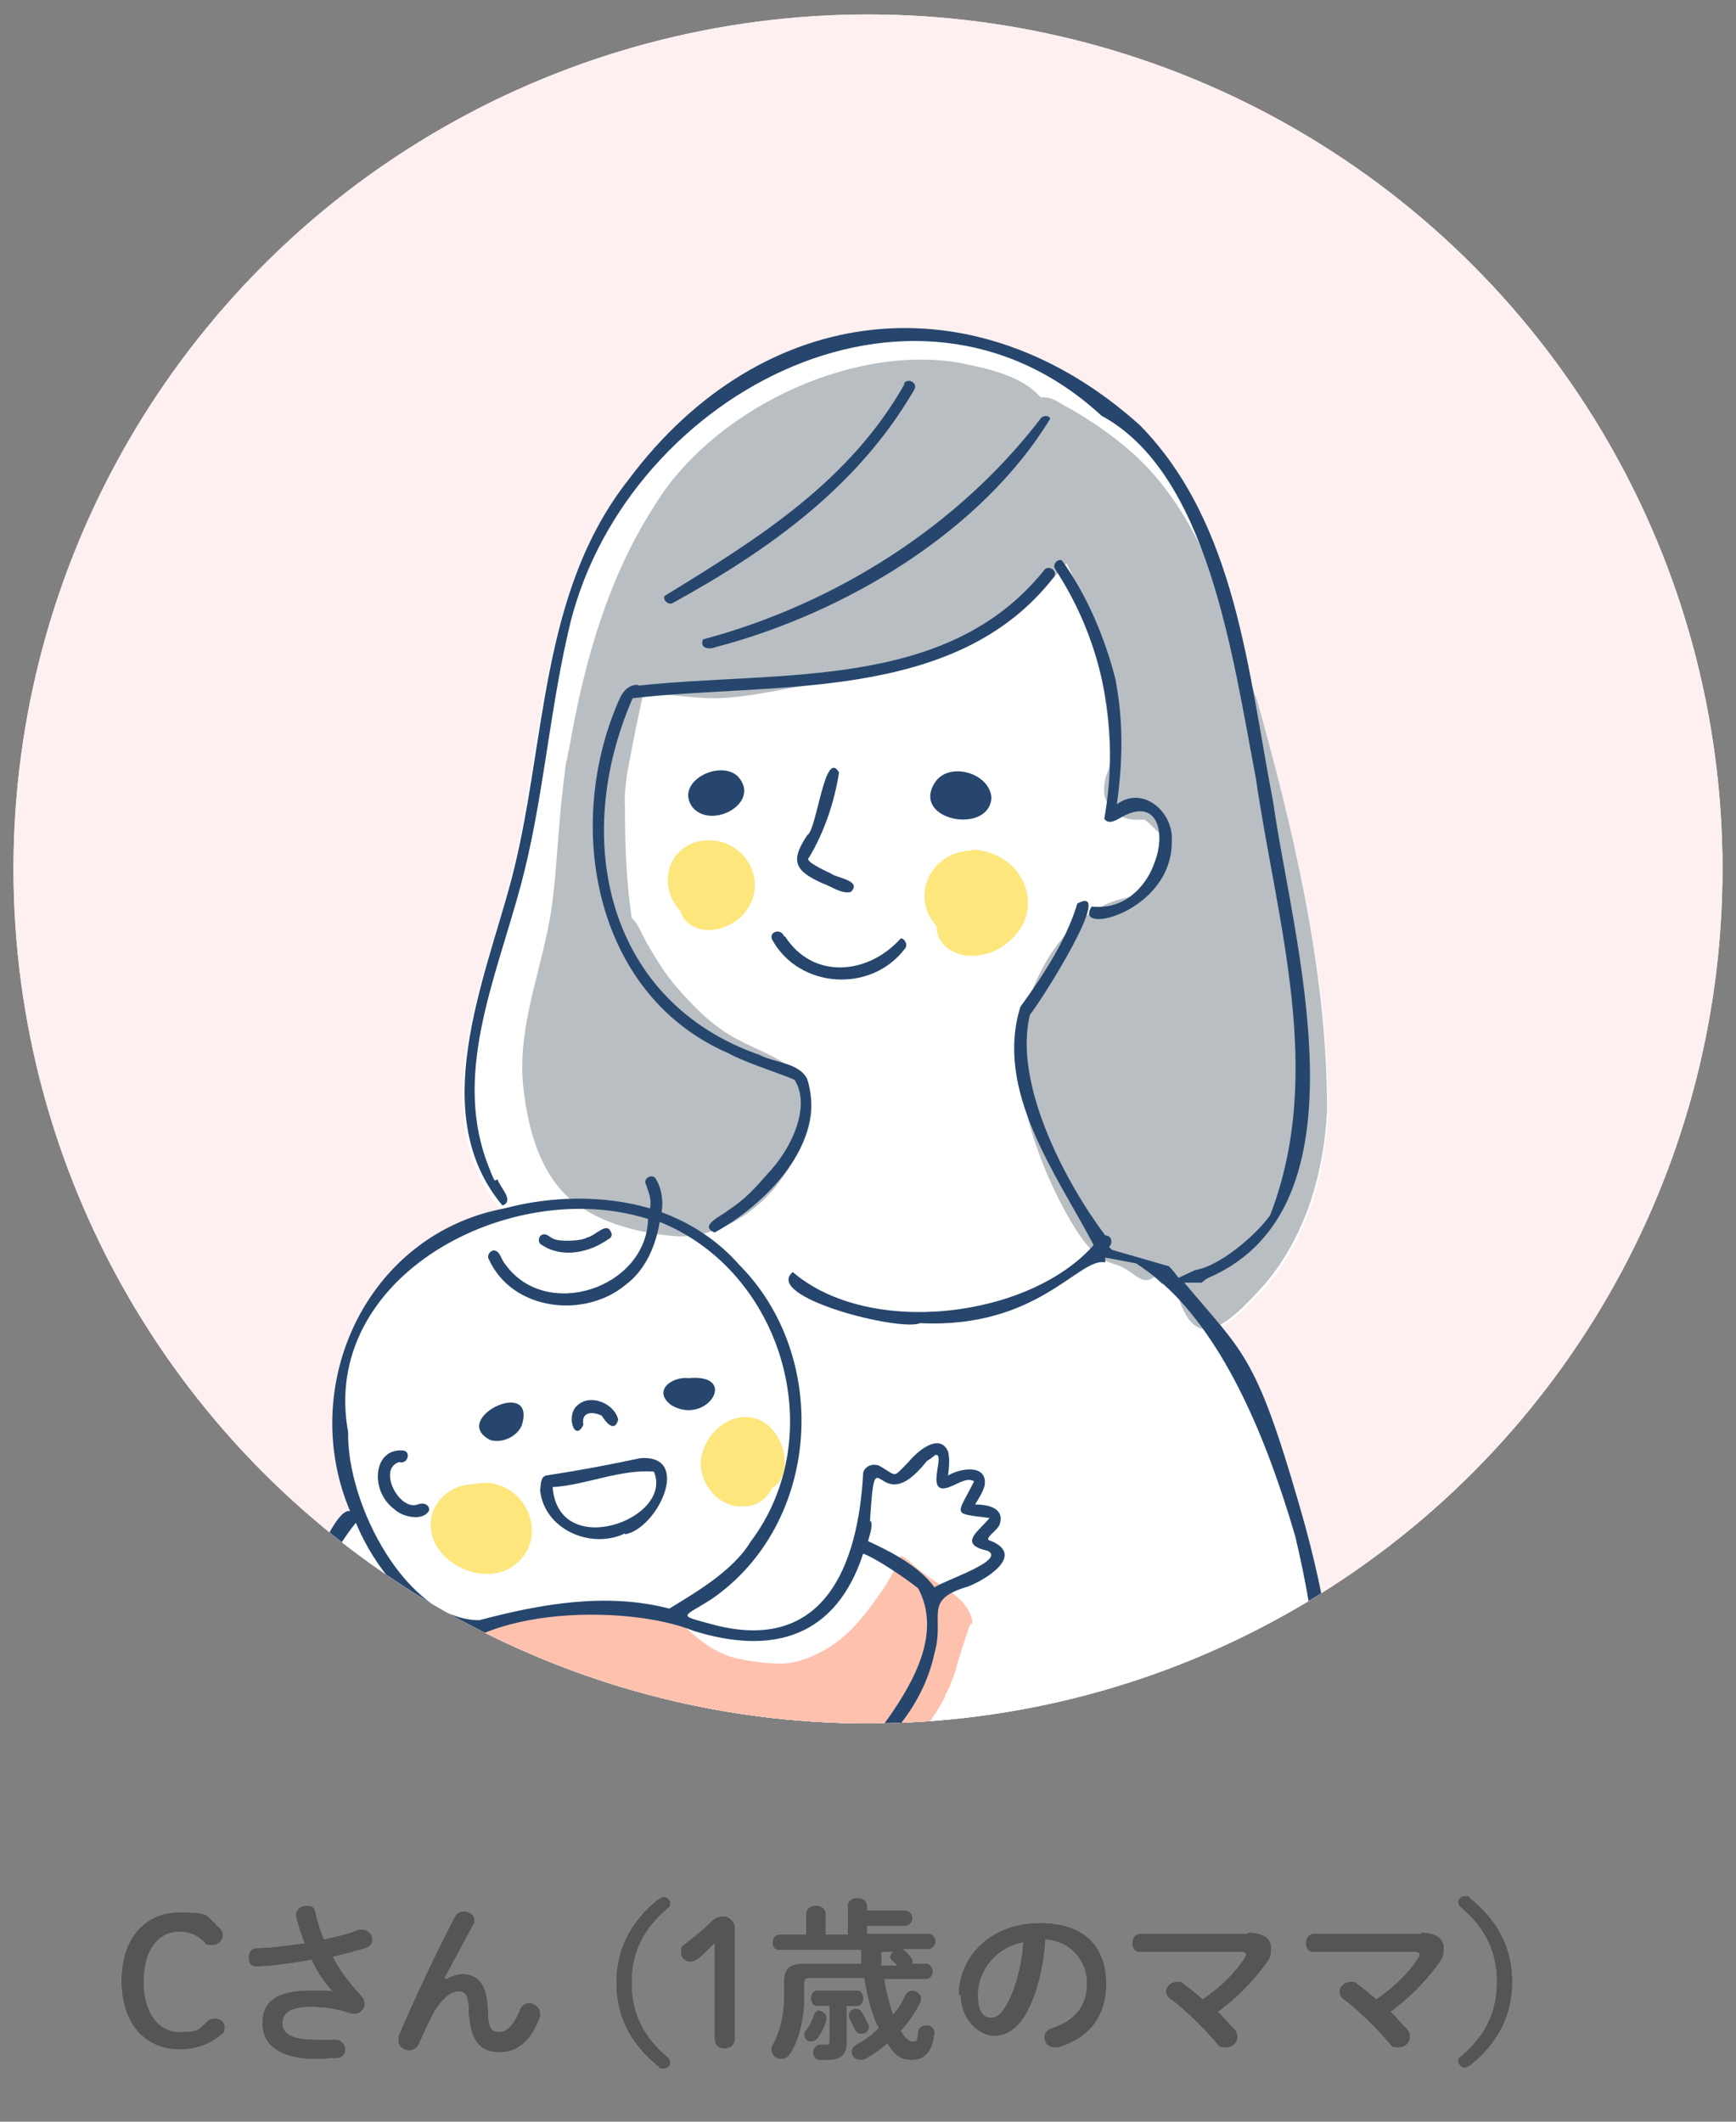 <?xml version="1.0" encoding="UTF-8"?>
<svg id="_レイヤー_1" data-name="レイヤー_1" xmlns="http://www.w3.org/2000/svg" version="1.1" xmlns:xlink="http://www.w3.org/1999/xlink" viewBox="0 0 180 220">
  <rect x="0" y="0" width="180" height="220" fill="#808080" stroke="none"/>
  <!-- Generator: Adobe Illustrator 29.1.0, SVG Export Plug-In . SVG Version: 2.1.0 Build 142)  -->
  <defs>
    <style>
      .st0 {
        fill: #fff;
      }

      .st1 {
        fill: none;
      }

      .st2 {
        fill: #fef0f0;
      }

      .st3 {
        fill: #555;
      }

      .st4 {
        fill: #26466d;
      }

      .st5 {
        fill: #fde67c;
      }

      .st6 {
        fill: #fec1ae;
      }

      .st7 {
        fill: #b9bec2;
      }

      .st8 {
        clip-path: url(#clippath);
      }
    </style>
    <clipPath id="clippath">
      <circle class="st1" cx="90" cy="90.1" r="88.6"/>
    </clipPath>
  </defs>
  <g>
    <g>
      <path class="st0" d="M22.4,199.6c.5.4.7.6.7,1.1s-.5,1-1.1,1-.6,0-.8-.3c-.8-.8-1.6-1.1-2.6-1.1-2.2,0-3.7,1.9-3.7,5.2s1.6,5.2,3.7,5.2,2-.3,2.9-1.1c.2-.2.5-.3.8-.3.6,0,1,.4,1,.9s-.1.6-.4.8c-1.2,1-2.6,1.5-4.3,1.5-3.4,0-6-2.5-6-7.1s2.6-7.1,6-7.1,2.7.4,3.8,1.2Z"/>
      <path class="st0" d="M34.4,206.4c-.8-.9-1.5-1.9-2.1-3.2-2,.4-4.7.7-5.6.7s-.9-.5-.9-1,.3-.9.9-.9c1.5,0,3.2-.3,4.9-.5-.4-.9-.7-1.9-.9-2.8,0,0,0-.1,0-.2,0-.5.5-.9,1.1-.9s.8.2.9.7c.2.9.5,1.9.9,2.8,1.4-.3,2.6-.6,3.6-1,.1,0,.3,0,.4,0,.6,0,1,.5,1,1s-.2.7-.7.9c-1,.3-2.1.6-3.4.9.7,1.3,1.6,2.6,3,4.1.2.2.3.5.3.8,0,.5-.4,1-1,1s-.2,0-.4,0c-1.4-.5-2.7-.7-4.2-.7-2.2,0-2.9.7-2.9,1.7s.8,1.7,3.5,1.7,1.3,0,1.9,0h.1c.6,0,1,.5,1,1s-.3.9-.9.9c-.6,0-1.3.1-2.1.1-3.7,0-5.6-1.4-5.6-3.7s1.5-3.4,5-3.4,1.7,0,2.4.2h0Z"/>
      <path class="st0" d="M46.3,205.2c.5-.3,1.1-.5,1.6-.5,1.7,0,2.6,1,2.7,3.8,0,2,.5,2.2,1.2,2.2s1.5-.7,2.1-2.3c.2-.5.6-.7,1-.7s1.1.4,1.1,1,0,.3,0,.4c-.9,2.5-2.3,3.7-4.2,3.7s-3-1-3.2-4.1c0-1.8-.3-2.2-1.1-2.2s-1.9.9-2.8,2.7c-.4.8-.9,1.9-1.3,2.8-.2.4-.6.6-1,.6-.5,0-1.1-.4-1.1-1s0-.3,0-.4c1.6-3.8,3.9-8.7,5.9-12.5.2-.4.6-.5.9-.5.6,0,1.1.4,1.1.9s0,.3-.1.4l-3,5.6h0Z"/>
      <path class="st0" d="M68.3,196.9c.2-.1.4-.2.5-.2.3,0,.7.3.7.6s0,.4-.3.6c-2.6,2.2-3.7,4.7-3.7,7.7s1.1,5.5,3.7,7.7c.2.2.3.3.3.6,0,.3-.3.6-.7.6s-.4,0-.5-.2c-3-2.4-4.4-5.3-4.4-8.7s1.4-6.3,4.4-8.7Z"/>
      <path class="st0" d="M74.1,201.5c-.6.6-1.1,1.1-1.7,1.6-.3.2-.5.3-.8.3-.6,0-1-.4-1-1s.1-.6.4-.8c1-.8,1.8-1.4,2.7-2.3.4-.4.8-.6,1.3-.6s1.2.5,1.2,1.2v11.4c0,.7-.4,1.1-1.1,1.1s-1-.4-1-1.1v-9.8Z"/>
      <path class="st0" d="M91.7,205.3c.2,1.2.5,2.4.9,3.6.5-.6.9-1.2,1.2-1.9.2-.4.5-.6.8-.6s.9.3.9.8,0,.3-.1.5c-.5,1-1.2,2-2,2.9.5.8.9,1.1,1.3,1.1s.4-.2.5-1c0-.5.5-.7.9-.7s.8.3.8.8h0c-.2,1.9-1,2.8-2.3,2.8s-1.8-.5-2.6-1.7c-.7.6-1.5,1.2-2.3,1.6-.2.1-.4.1-.5.1-.5,0-.9-.4-.9-.8s.2-.6.5-.8c.8-.4,1.6-1,2.3-1.7,0-.1-.1-.2-.2-.4-.6-1.4-1-3-1.3-4.8h-5.6c-.5,0-.6.1-.6.6v1.3c0,2.2-.5,4.5-1.5,6-.2.3-.5.5-.9.5-.5,0-1-.4-1-.9s0-.3.1-.5c.8-1.5,1.2-3.2,1.2-5.3v-1.4c0-1.3.6-1.8,2.2-1.8h5.8c0-.5,0-1,0-1.4h-8.5c-.5,0-.7-.4-.7-.8s.3-.8.7-.8h2.8v-2.2c0-.5.5-.8,1-.8s1,.3,1,.8v2.2h2.3v-3c0-.5.5-.8,1-.8s1,.3,1,.8v.5h3.9c.5,0,.8.4.8.8s-.3.8-.8.8h-3.9v.8h6.3c.5,0,.8.4.8.8s-.3.8-.8.8h-2.6c.3.2.6.5.8.8.1.1.2.3.2.4s0,.2,0,.3h1.4c.4,0,.7.4.7.8s-.2.8-.7.8h-4.3ZM84.9,208.5c.4,0,.8.3.8.7s0,.2,0,.3c-.2.6-.5,1.3-.9,1.8-.2.3-.5.4-.7.4-.4,0-.7-.3-.7-.7s0-.3.2-.5c.3-.4.6-1,.8-1.6.1-.3.4-.5.7-.5ZM87.8,211.8c0,1.2-.6,1.8-1.9,1.8s-.5,0-.9,0c-.5,0-.7-.5-.7-.8s.3-.8.7-.8.1,0,.2,0c.2,0,.3,0,.5,0,.2,0,.3,0,.3-.3v-3.7h-1.3c-.4,0-.6-.4-.6-.8s.2-.8.6-.8h4.2c.4,0,.6.4.6.8s-.2.8-.6.8h-1.1v4ZM90.1,209.9c0,.1,0,.2,0,.3,0,.4-.4.7-.8.7s-.5-.2-.7-.5c-.1-.3-.3-.7-.5-1,0-.1-.1-.3-.1-.4,0-.4.3-.7.7-.7s.5.1.7.4c.2.3.4.7.6,1.2ZM93,203.8c-.1-.2-.3-.3-.5-.5s-.2-.3-.2-.4.1-.4.3-.5h-1.2c0,.5,0,1,0,1.4h1.5Z"/>
      <path class="st0" d="M99.4,206.9c0-4.1,3.4-7.5,8.4-7.5s6.9,2.8,6.9,6.3-1.9,5.7-5,6.6c-.1,0-.3,0-.4,0-.6,0-1-.5-1-1s.2-.8.8-1c2.6-.9,3.6-2.5,3.6-4.7s-1.6-4.3-4.3-4.5c-.2,3-.9,5.7-2,7.7-1,1.7-2.1,2.3-3.4,2.3s-3.4-1.5-3.4-4.3ZM101.4,206.9c0,1.7.6,2.3,1.3,2.3s1-.3,1.6-1.2c.9-1.6,1.6-3.9,1.8-6.6-2.7.5-4.7,2.8-4.7,5.5Z"/>
      <path class="st0" d="M129.4,200.4c1.6,0,2.4.6,2.4,1.6s-.2,1.1-.6,1.7c-1.3,1.8-3,3.5-4.9,4.9.6.6,1.1,1.2,1.6,1.7.3.3.4.6.4.9,0,.6-.5,1.1-1.2,1.1s-.7-.1-1-.5c-1.3-1.5-3.3-3.5-4.7-4.5-.3-.2-.5-.5-.5-.8,0-.5.5-1,1.1-1s.5,0,.7.2c.6.4,1.3,1,2,1.6,1.8-1.2,3.3-2.7,4.3-4.2.1-.2.2-.3.2-.4,0-.2-.2-.3-.5-.3h-10.4c-.6.1-.9-.4-.9-.9s.3-1,.9-1h11.1Z"/>
      <path class="st0" d="M147.3,200.4c1.6,0,2.4.6,2.4,1.6s-.2,1.1-.6,1.7c-1.3,1.8-3,3.5-4.9,4.9.6.6,1.1,1.2,1.6,1.7.3.3.4.6.4.9,0,.6-.5,1.1-1.2,1.1s-.7-.1-1-.5c-1.3-1.5-3.3-3.5-4.7-4.5-.3-.2-.4-.5-.4-.8,0-.5.5-1,1.1-1s.5,0,.7.2c.6.4,1.3,1,2,1.6,1.8-1.2,3.3-2.7,4.3-4.2.1-.2.2-.3.2-.4,0-.2-.2-.3-.5-.3h-10.4c-.6.1-.9-.4-.9-.9s.3-1,.9-1h11.1Z"/>
      <path class="st0" d="M152.4,214.2c-.2.1-.4.2-.5.2-.3,0-.7-.3-.7-.6s0-.4.3-.6c2.6-2.2,3.7-4.7,3.7-7.7s-1.1-5.5-3.7-7.7c-.2-.2-.3-.3-.3-.6,0-.3.3-.6.7-.6s.4,0,.5.2c3,2.4,4.4,5.3,4.4,8.7s-1.4,6.3-4.4,8.7Z"/>
    </g>
    <g>
      <g>
        <path class="st3" d="M22.4,199.6c.5.4.7.6.7,1.1s-.5,1-1.1,1-.6,0-.8-.3c-.8-.8-1.6-1.1-2.6-1.1-2.2,0-3.7,1.9-3.7,5.2s1.6,5.2,3.7,5.2,2-.3,2.9-1.1c.2-.2.5-.3.8-.3.6,0,1,.4,1,.9s-.1.6-.4.8c-1.2,1-2.6,1.5-4.3,1.5-3.4,0-6-2.5-6-7.1s2.6-7.1,6-7.1,2.7.4,3.8,1.2Z"/>
        <path class="st3" d="M22.4,199.6c.5.4.7.6.7,1.1s-.5,1-1.1,1-.6,0-.8-.3c-.8-.8-1.6-1.1-2.6-1.1-2.2,0-3.7,1.9-3.7,5.2s1.6,5.2,3.7,5.2,2-.3,2.9-1.1c.2-.2.5-.3.8-.3.6,0,1,.4,1,.9s-.1.6-.4.8c-1.2,1-2.6,1.5-4.3,1.5-3.4,0-6-2.5-6-7.1s2.6-7.1,6-7.1,2.7.4,3.8,1.2Z"/>
      </g>
      <g>
        <path class="st3" d="M34.4,206.4c-.8-.9-1.5-1.9-2.1-3.2-2,.4-4.7.7-5.6.7s-.9-.5-.9-1,.3-.9.9-.9c1.5,0,3.2-.3,4.9-.5-.4-.9-.7-1.9-.9-2.8,0,0,0-.1,0-.2,0-.5.5-.9,1.1-.9s.8.2.9.7c.2.9.5,1.9.9,2.8,1.4-.3,2.6-.6,3.6-1,.1,0,.3,0,.4,0,.6,0,1,.5,1,1s-.2.7-.7.9c-1,.3-2.1.6-3.4.9.7,1.3,1.6,2.6,3,4.1.2.2.3.5.3.8,0,.5-.4,1-1,1s-.2,0-.4,0c-1.4-.5-2.7-.7-4.2-.7-2.2,0-2.9.7-2.9,1.7s.8,1.7,3.5,1.7,1.3,0,1.9,0h.1c.6,0,1,.5,1,1s-.3.9-.9.9c-.6,0-1.3.1-2.1.1-3.7,0-5.6-1.4-5.6-3.7s1.5-3.4,5-3.4,1.7,0,2.4.2h0Z"/>
        <path class="st3" d="M34.4,206.4c-.8-.9-1.5-1.9-2.1-3.2-2,.4-4.7.7-5.6.7s-.9-.5-.9-1,.3-.9.9-.9c1.5,0,3.2-.3,4.9-.5-.4-.9-.7-1.9-.9-2.8,0,0,0-.1,0-.2,0-.5.5-.9,1.1-.9s.8.2.9.7c.2.9.5,1.9.9,2.8,1.4-.3,2.6-.6,3.6-1,.1,0,.3,0,.4,0,.6,0,1,.5,1,1s-.2.7-.7.9c-1,.3-2.1.6-3.4.9.7,1.3,1.6,2.6,3,4.1.2.2.3.5.3.8,0,.5-.4,1-1,1s-.2,0-.4,0c-1.4-.5-2.7-.7-4.2-.7-2.2,0-2.9.7-2.9,1.7s.8,1.7,3.5,1.7,1.3,0,1.9,0h.1c.6,0,1,.5,1,1s-.3.9-.9.9c-.6,0-1.3.1-2.1.1-3.7,0-5.6-1.4-5.6-3.7s1.5-3.4,5-3.4,1.7,0,2.4.2h0Z"/>
      </g>
      <g>
        <path class="st3" d="M46.3,205.2c.5-.3,1.1-.5,1.6-.5,1.7,0,2.6,1,2.7,3.8,0,2,.5,2.2,1.2,2.2s1.5-.7,2.1-2.3c.2-.5.6-.7,1-.7s1.1.4,1.1,1,0,.3,0,.4c-.9,2.5-2.3,3.7-4.2,3.7s-3-1-3.2-4.1c0-1.8-.3-2.2-1.1-2.2s-1.9.9-2.8,2.7c-.4.8-.9,1.9-1.3,2.8-.2.4-.6.6-1,.6-.5,0-1.1-.4-1.1-1s0-.3,0-.4c1.6-3.8,3.9-8.7,5.9-12.5.2-.4.6-.5.9-.5.6,0,1.1.4,1.1.9s0,.3-.1.4l-3,5.6h0Z"/>
        <path class="st3" d="M46.3,205.2c.5-.3,1.1-.5,1.6-.5,1.7,0,2.6,1,2.7,3.8,0,2,.5,2.2,1.2,2.2s1.5-.7,2.1-2.3c.2-.5.6-.7,1-.7s1.1.4,1.1,1,0,.3,0,.4c-.9,2.5-2.3,3.7-4.2,3.7s-3-1-3.2-4.1c0-1.8-.3-2.2-1.1-2.2s-1.9.9-2.8,2.7c-.4.8-.9,1.9-1.3,2.8-.2.4-.6.6-1,.6-.5,0-1.1-.4-1.1-1s0-.3,0-.4c1.6-3.8,3.9-8.7,5.9-12.5.2-.4.6-.5.9-.5.6,0,1.1.4,1.1.9s0,.3-.1.4l-3,5.6h0Z"/>
      </g>
      <g>
        <path class="st3" d="M68.3,196.9c.2-.1.4-.2.5-.2.3,0,.7.3.7.6s0,.4-.3.6c-2.6,2.2-3.7,4.7-3.7,7.7s1.1,5.5,3.7,7.7c.2.2.3.3.3.6,0,.3-.3.6-.7.6s-.4,0-.5-.2c-3-2.4-4.4-5.3-4.4-8.7s1.4-6.3,4.4-8.7Z"/>
        <path class="st3" d="M68.3,196.9c.2-.1.4-.2.5-.2.3,0,.7.3.7.6s0,.4-.3.6c-2.6,2.2-3.7,4.7-3.7,7.7s1.1,5.5,3.7,7.7c.2.2.3.3.3.6,0,.3-.3.6-.7.6s-.4,0-.5-.2c-3-2.4-4.4-5.3-4.4-8.7s1.4-6.3,4.4-8.7Z"/>
      </g>
      <g>
        <path class="st3" d="M74.1,201.5c-.6.6-1.1,1.1-1.7,1.6-.3.2-.5.3-.8.3-.6,0-1-.4-1-1s.1-.6.4-.8c1-.8,1.8-1.4,2.7-2.3.4-.4.8-.6,1.3-.6s1.2.5,1.2,1.2v11.4c0,.7-.4,1.1-1.1,1.1s-1-.4-1-1.1v-9.8Z"/>
        <path class="st3" d="M74.1,201.5c-.6.6-1.1,1.1-1.7,1.6-.3.2-.5.3-.8.3-.6,0-1-.4-1-1s.1-.6.4-.8c1-.8,1.8-1.4,2.7-2.3.4-.4.8-.6,1.3-.6s1.2.5,1.2,1.2v11.4c0,.7-.4,1.1-1.1,1.1s-1-.4-1-1.1v-9.8Z"/>
      </g>
      <g>
        <path class="st3" d="M91.7,205.3c.2,1.2.5,2.4.9,3.6.5-.6.9-1.2,1.2-1.9.2-.4.5-.6.8-.6s.9.3.9.8,0,.3-.1.5c-.5,1-1.2,2-2,2.9.5.8.9,1.1,1.3,1.1s.4-.2.5-1c0-.5.5-.7.9-.7s.8.3.8.8h0c-.2,1.9-1,2.8-2.3,2.8s-1.8-.5-2.6-1.7c-.7.6-1.5,1.2-2.3,1.6-.2.1-.4.1-.5.1-.5,0-.9-.4-.9-.8s.2-.6.5-.8c.8-.4,1.6-1,2.3-1.7,0-.1-.1-.2-.2-.4-.6-1.4-1-3-1.3-4.8h-5.6c-.5,0-.6.1-.6.6v1.3c0,2.2-.5,4.5-1.5,6-.2.3-.5.5-.9.5-.5,0-1-.4-1-.9s0-.3.1-.5c.8-1.5,1.2-3.2,1.2-5.3v-1.4c0-1.3.6-1.8,2.2-1.8h5.8c0-.5,0-1,0-1.4h-8.5c-.5,0-.7-.4-.7-.8s.3-.8.7-.8h2.8v-2.2c0-.5.5-.8,1-.8s1,.3,1,.8v2.2h2.3v-3c0-.5.5-.8,1-.8s1,.3,1,.8v.5h3.9c.5,0,.8.4.8.8s-.3.8-.8.8h-3.9v.8h6.3c.5,0,.8.4.8.8s-.3.8-.8.8h-2.6c.3.2.6.5.8.8.1.1.2.3.2.4s0,.2,0,.3h1.4c.4,0,.7.4.7.8s-.2.8-.7.8h-4.3ZM84.9,208.5c.4,0,.8.3.8.7s0,.2,0,.3c-.2.6-.5,1.3-.9,1.8-.2.3-.5.4-.7.4-.4,0-.7-.3-.7-.7s0-.3.2-.5c.3-.4.6-1,.8-1.6.1-.3.4-.5.7-.5ZM87.8,211.8c0,1.2-.6,1.8-1.9,1.8s-.5,0-.9,0c-.5,0-.7-.5-.7-.8s.3-.8.7-.8.1,0,.2,0c.2,0,.3,0,.5,0,.2,0,.3,0,.3-.3v-3.7h-1.3c-.4,0-.6-.4-.6-.8s.2-.8.6-.8h4.2c.4,0,.6.4.6.8s-.2.8-.6.8h-1.1v4ZM90.1,209.9c0,.1,0,.2,0,.3,0,.4-.4.7-.8.7s-.5-.2-.7-.5c-.1-.3-.3-.7-.5-1,0-.1-.1-.3-.1-.4,0-.4.3-.7.7-.7s.5.1.7.4c.2.3.4.7.6,1.2ZM93,203.8c-.1-.2-.3-.3-.5-.5s-.2-.3-.2-.4.1-.4.3-.5h-1.2c0,.5,0,1,0,1.4h1.5Z"/>
        <path class="st3" d="M91.7,205.3c.2,1.2.5,2.4.9,3.6.5-.6.9-1.2,1.2-1.9.2-.4.5-.6.8-.6s.9.3.9.8,0,.3-.1.5c-.5,1-1.2,2-2,2.9.5.8.9,1.1,1.3,1.1s.4-.2.5-1c0-.5.5-.7.9-.7s.8.3.8.8h0c-.2,1.9-1,2.8-2.3,2.8s-1.8-.5-2.6-1.7c-.7.6-1.5,1.2-2.3,1.6-.2.1-.4.1-.5.1-.5,0-.9-.4-.9-.8s.2-.6.5-.8c.8-.4,1.6-1,2.3-1.7,0-.1-.1-.2-.2-.4-.6-1.4-1-3-1.3-4.8h-5.6c-.5,0-.6.1-.6.6v1.3c0,2.2-.5,4.5-1.5,6-.2.3-.5.5-.9.5-.5,0-1-.4-1-.9s0-.3.1-.5c.8-1.5,1.2-3.2,1.2-5.3v-1.4c0-1.3.6-1.8,2.2-1.8h5.8c0-.5,0-1,0-1.4h-8.5c-.5,0-.7-.4-.7-.8s.3-.8.7-.8h2.8v-2.2c0-.5.5-.8,1-.8s1,.3,1,.8v2.2h2.3v-3c0-.5.5-.8,1-.8s1,.3,1,.8v.5h3.9c.5,0,.8.4.8.8s-.3.8-.8.8h-3.9v.8h6.3c.5,0,.8.4.8.8s-.3.8-.8.8h-2.6c.3.2.6.5.8.8.1.1.2.3.2.4s0,.2,0,.3h1.4c.4,0,.7.4.7.8s-.2.8-.7.8h-4.3ZM84.9,208.5c.4,0,.8.3.8.7s0,.2,0,.3c-.2.6-.5,1.3-.9,1.8-.2.3-.5.4-.7.4-.4,0-.7-.3-.7-.7s0-.3.2-.5c.3-.4.6-1,.8-1.6.1-.3.4-.5.7-.5ZM87.8,211.8c0,1.2-.6,1.8-1.9,1.8s-.5,0-.9,0c-.5,0-.7-.5-.7-.8s.3-.8.7-.8.1,0,.2,0c.2,0,.3,0,.5,0,.2,0,.3,0,.3-.3v-3.7h-1.3c-.4,0-.6-.4-.6-.8s.2-.8.6-.8h4.2c.4,0,.6.4.6.8s-.2.8-.6.8h-1.1v4ZM90.1,209.9c0,.1,0,.2,0,.3,0,.4-.4.7-.8.7s-.5-.2-.7-.5c-.1-.3-.3-.7-.5-1,0-.1-.1-.3-.1-.4,0-.4.3-.7.7-.7s.5.1.7.4c.2.3.4.7.6,1.2ZM93,203.8c-.1-.2-.3-.3-.5-.5s-.2-.3-.2-.4.1-.4.3-.5h-1.2c0,.5,0,1,0,1.4h1.5Z"/>
      </g>
      <g>
        <path class="st3" d="M99.4,206.9c0-4.1,3.4-7.5,8.4-7.5s6.9,2.8,6.9,6.3-1.9,5.7-5,6.6c-.1,0-.3,0-.4,0-.6,0-1-.5-1-1s.2-.8.8-1c2.6-.9,3.6-2.5,3.6-4.7s-1.6-4.3-4.3-4.5c-.2,3-.9,5.7-2,7.7-1,1.7-2.1,2.3-3.4,2.3s-3.4-1.5-3.4-4.3ZM101.4,206.9c0,1.7.6,2.3,1.3,2.3s1-.3,1.6-1.2c.9-1.6,1.6-3.9,1.8-6.6-2.7.5-4.7,2.8-4.7,5.5Z"/>
        <path class="st3" d="M99.4,206.9c0-4.1,3.4-7.5,8.4-7.5s6.9,2.8,6.9,6.3-1.9,5.7-5,6.6c-.1,0-.3,0-.4,0-.6,0-1-.5-1-1s.2-.8.8-1c2.6-.9,3.6-2.5,3.6-4.7s-1.6-4.3-4.3-4.5c-.2,3-.9,5.7-2,7.7-1,1.7-2.1,2.3-3.4,2.3s-3.4-1.5-3.4-4.3ZM101.4,206.9c0,1.7.6,2.3,1.3,2.3s1-.3,1.6-1.2c.9-1.6,1.6-3.9,1.8-6.6-2.7.5-4.7,2.8-4.7,5.5Z"/>
      </g>
      <g>
        <path class="st3" d="M129.4,200.4c1.6,0,2.4.6,2.4,1.6s-.2,1.1-.6,1.7c-1.3,1.8-3,3.5-4.9,4.9.6.6,1.1,1.2,1.6,1.7.3.3.4.6.4.9,0,.6-.5,1.1-1.2,1.1s-.7-.1-1-.5c-1.3-1.5-3.3-3.5-4.7-4.5-.3-.2-.5-.5-.5-.8,0-.5.5-1,1.1-1s.5,0,.7.2c.6.4,1.3,1,2,1.6,1.8-1.2,3.3-2.7,4.3-4.2.1-.2.2-.3.2-.4,0-.2-.2-.3-.5-.3h-10.4c-.6.1-.9-.4-.9-.9s.3-1,.9-1h11.1Z"/>
        <path class="st3" d="M129.4,200.4c1.6,0,2.4.6,2.4,1.6s-.2,1.1-.6,1.7c-1.3,1.8-3,3.5-4.9,4.9.6.6,1.1,1.2,1.6,1.7.3.3.4.6.4.9,0,.6-.5,1.1-1.2,1.1s-.7-.1-1-.5c-1.3-1.5-3.3-3.5-4.7-4.5-.3-.2-.5-.5-.5-.8,0-.5.5-1,1.1-1s.5,0,.7.2c.6.4,1.3,1,2,1.6,1.8-1.2,3.3-2.7,4.3-4.2.1-.2.2-.3.2-.4,0-.2-.2-.3-.5-.3h-10.4c-.6.1-.9-.4-.9-.9s.3-1,.9-1h11.1Z"/>
      </g>
      <g>
        <path class="st3" d="M147.3,200.4c1.6,0,2.4.6,2.4,1.6s-.2,1.1-.6,1.7c-1.3,1.8-3,3.5-4.9,4.9.6.6,1.1,1.2,1.6,1.7.3.3.4.6.4.9,0,.6-.5,1.1-1.2,1.1s-.7-.1-1-.5c-1.3-1.5-3.3-3.5-4.7-4.5-.3-.2-.4-.5-.4-.8,0-.5.5-1,1.1-1s.5,0,.7.2c.6.4,1.3,1,2,1.6,1.8-1.2,3.3-2.7,4.3-4.2.1-.2.2-.3.2-.4,0-.2-.2-.3-.5-.3h-10.4c-.6.1-.9-.4-.9-.9s.3-1,.9-1h11.1Z"/>
        <path class="st3" d="M147.3,200.4c1.6,0,2.4.6,2.4,1.6s-.2,1.1-.6,1.7c-1.3,1.8-3,3.5-4.9,4.9.6.6,1.1,1.2,1.6,1.7.3.3.4.6.4.9,0,.6-.5,1.1-1.2,1.1s-.7-.1-1-.5c-1.3-1.5-3.3-3.5-4.7-4.5-.3-.2-.4-.5-.4-.8,0-.5.5-1,1.1-1s.5,0,.7.2c.6.4,1.3,1,2,1.6,1.8-1.2,3.3-2.7,4.3-4.2.1-.2.2-.3.2-.4,0-.2-.2-.3-.5-.3h-10.4c-.6.1-.9-.4-.9-.9s.3-1,.9-1h11.1Z"/>
      </g>
      <g>
        <path class="st3" d="M152.4,214.2c-.2.1-.4.2-.5.2-.3,0-.7-.3-.7-.6s0-.4.3-.6c2.6-2.2,3.7-4.7,3.7-7.7s-1.1-5.5-3.7-7.7c-.2-.2-.3-.3-.3-.6,0-.3.3-.6.7-.6s.4,0,.5.2c3,2.4,4.4,5.3,4.4,8.7s-1.4,6.3-4.4,8.7Z"/>
        <path class="st3" d="M152.4,214.2c-.2.1-.4.2-.5.2-.3,0-.7-.3-.7-.6s0-.4.3-.6c2.6-2.2,3.7-4.7,3.7-7.7s-1.1-5.5-3.7-7.7c-.2-.2-.3-.3-.3-.6,0-.3.3-.6.7-.6s.4,0,.5.2c3,2.4,4.4,5.3,4.4,8.7s-1.4,6.3-4.4,8.7Z"/>
      </g>
    </g>
  </g>
  <g class="st8">
    <circle class="st0" cx="90" cy="90.1" r="88.6"/>
    <circle class="st2" cx="90" cy="90.1" r="88.6"/>
    <g>
      <path class="st0" d="M25.8,184.5h112.4c.6-7.6-.3-16.7-3.7-28.3-3.4-11.7-5-14.7-8.1-18.5,1.3-.6,2.8-2.1,4.8-4.2,4.3-5,6.2-11.7,6.5-18.1,0-14.5-3.5-29.1-7.4-43-.4-1.2-.8-2.4-1.2-3.6-1.9-9-4.7-17.7-11.1-24.3-17-15.3-39.1-13-53,5.6-9.4,11.9-8.5,27.6-12.2,41.6-2.8,10.5-8.8,24.3-.9,33.7,0,0,.1,0,.2,0,0,0,0,.2.1.3-14.1,2.8-21.2,18.4-15.7,31.4-2-.6-6.8,12.2-10.6,27.8Z"/>
      <g>
        <path class="st5" d="M80.8,149.3c-2-3.9-6.6-2.6-7.9,1.1-1,2.7,1.3,6,4.2,5.8,1.5,0,2.5-.9,3-2,0,0,0,0,.1,0,1.5-1,1.4-3.4.6-4.9Z"/>
        <path class="st5" d="M51,153.8c-.7-.1-1.4,0-2,.1-1.8,0-3.7,1.3-4.2,3.1-1.1,4.2,4.3,7.5,7.9,5.7,4.1-2.2,2.7-8.1-1.7-8.9Z"/>
        <path class="st7" d="M130.2,72.3c-3.1-9.4-5.8-19.8-13.8-26.2-1.7-1.4-3.5-2.6-5.4-3.7-.9-.4-1.6-1.1-2.6-1.2-.2,0-.4,0-.5,0-2-2.3-5.6-3-8.5-3.6-11.5-1.9-25.8,5.1-31.7,15.1-4.6,7.2-7,15.6-8.5,23.9-.1.7-.3,1.4-.4,2.1-.2.6-.2,1.2-.3,1.9-.6,4.6-.8,9.7-1.1,11.8-.6,7-4,13.6-3.1,20.7.5,4.1,1.7,8.6,5,11.4,3,2.4,7.1,3.4,10.9,3.7,4,.1,7.7-2.1,10.2-5.1,2.3-3,5.6-8.2,2.5-11.6-2.3-2.3-5.7-2.9-8.3-4.9-1.7-1.1-4.8-4.4-6-6.3-.7-1.1-1.4-2.2-2-3.4-.3-.6-.6-1.3-1.1-1.7-.5-3.4-.7-6.7-.7-11.6-.1-1.1.1-2.2.2-3.3.4-2.1,1-5.3,1.7-8.4,2.4,0,4.9.5,7.3.5,2.4,0,4.9-.5,7.2-.9.9-.2,1.8-.3,2.7-.5,2.8-.3,5.6-.8,8.3-1.4,4.5-1.2,8.8-3.1,12.6-5.8,2.1-1.6,4.1-3.4,5.8-5.4.6,1.2,1,2.2,1.2,2.8,2.2,6.6,3.1,11.7,3.3,16.9,0,.3,0,.6,0,.8,0,.4-.2,1.1-.4,1.5-.2.8-.4,1.8,0,2.6.5,1.3,1.8,2,3.1,2,.1,0,.2,0,.4,0,.1,0,.2,0,.4,0,0,0,0,0,.1,0,.2.2.4.3.6.5.6.6,1.2,1.3,1.9,1.6-.6.4-1.1,1-1.3,1.8-1,2.5-.4,1.5-1.5,3.5,0,0,0,0,0,0-.2.1-.4.3-.7.4-.5.2-.9.3-1.4.4-5,1.3-8.2,6.1-9.7,10.7-1.5,4.2-.9,8.7.2,12.9,1,3.4,2.4,6.7,4.2,9.8,1.1,1.8,2.4,3.9,4.6,4.5,1.9.5,2.7,2.4,4.1,1.3,0,0,2.5,2.2,2.5,2.2,1.7,5,4.2,3.9,8.9-1.4,4.3-5,6.2-11.7,6.5-18.1,0-14.5-3.5-29.1-7.4-43Z"/>
        <path class="st5" d="M72.2,87.3c-3.3,1-3.8,4.9-1.7,7.1.2.7.7,1.3,1.3,1.6,1.5.9,3.6.3,4.9-.8,3.7-3.5.3-9.1-4.5-7.9Z"/>
        <path class="st5" d="M100.7,88.2c-4.2.1-6.4,4.8-3.6,7.8,0,.8.3,1.5.9,2.1,1.6,1.5,4.3,1.2,6,0,4.9-3.3,2.3-9.8-3.2-10Z"/>
        <path class="st6" d="M39,183.2c-.2.4-.3.8-.5,1.2h52.3c1.6-1.4,3.2-3,4.6-4.6,1-1.2,1.9-2.5,2.6-3.9,0-.1,0-.2.1-.3.2-.4.4-.7.5-1.1.2-.5.4-.9.5-1.4.4-1.4.8-2.7,1.3-4.1,0-.2.2-.5.3-.7,0,.1,0,.1.1.1,0-.1,0-.3,0-.4-.6-2.6-3.5-3.5-5.3-5.1,1.1.9-.7-.5-1.1-.9-.3-.3-.6-.5-1-.7-.6,1.4-1.3,2.8-2.2,4-1.6,2.3-3.3,4.5-5.9,5.9-1.3.7-2.8,1.3-4.3,1.3-1.5,0-3-.2-4.4-.5-2.6-.5-4.7-2.4-6.5-4.2-.2-.2-.4-.4-.5-.7-3.8-.8-7.6-.9-11.4,0-.4,0-.9,0-1.3,0-3.3.3-6.7,1.2-9,3.8-.4.4-1.3,1.4-2.4,2.5-.4.3-.9.7-1.3,1.1-.6.7-1.2,1.4-1.7,2.1-2.3,2.6-4.3,5.2-4.3,6.5,0,.2.2.2.6,0Z"/>
      </g>
      <g>
        <path class="st4" d="M66.2,71c-1.5,0-1.9,1.3-2.4,2.5-5.2,12.9-1.9,29.8,11.7,35.7,2,1.1,6.3,2.4,6.9,2.8,1.7,2.7-.3,7.1-2.8,9.7-1.4,1.6-2.4,2.7-4.1,3.8-.7.6-3.1,1.6-1.4,2.3,5.3-2.9,11.7-9.3,9.6-15.9-.8-1.7-3.4-1.7-4.9-2.5-15.9-5.5-19.6-22.4-13.2-37,14.5-1.7,33.5.6,43.7-12.6.4-.7-.7-1.3-1.1-.6-10.1,12.5-27.4,10.3-42.1,11.9Z"/>
        <path class="st4" d="M115.7,70.6c-1.1-4.4-3-8.9-5.6-12.5-.5-.2-1,.5-.7.9,5.1,7.8,6.7,16.9,5.1,25.9.4.6,1.1.2,1.5,0,6.8-4.2,5,10-2.8,9.1-2.1,3.1,8.4.6,8.3-6.8.2-3-3-5.8-5.7-3.8.6-4.2.7-8.5-.1-12.7Z"/>
        <path class="st4" d="M87,80.1c-1.5-2.6-2.3,6-3.3,6.5-1.8,2.7-1.3,3.7,1.6,5,.9.3,1.9,1.1,2.9.9,1.3-1.2-1.6-1.5-2-1.9-1.9-.9-2.7-1.4-2.3-1.7,1.6-2.7,2.6-5.7,3.1-8.8Z"/>
        <path class="st4" d="M81.3,97.1c-.3-.9-1.7-.5-1.2.4,2.8,5,10.2,5.5,13.7.9.4-.4,0-1.1-.4-1.1-3.4,3.8-9.1,4.3-12-.2Z"/>
        <path class="st4" d="M76.5,80.5c-1.9-1.8-6.6.6-4.7,3.2,2,2.4,7.2-.5,4.7-3.2Z"/>
        <path class="st4" d="M96.9,81.2c-2.4,3.9,5.7,5.4,5.9,1.5-.2-2.6-4.5-3.8-5.9-1.5Z"/>
        <path class="st4" d="M72.9,66.3c-.4.9.6,1.1,1.3.8,13.4-3.5,27.6-12,34.7-23.7-.2-.4-.8-.3-1,0-8.5,11.1-21.2,19.2-35,22.9Z"/>
        <path class="st4" d="M93.8,39.8c-5.7,10.1-15.1,16-24.9,22-.2.5.5,1,.9.7,10-5.5,19.2-12.1,25-22.1.4-.7-.7-1.3-1.1-.6Z"/>
        <path class="st4" d="M40.9,156.5c.8.8,3,1.3,3.6.1,0-.7-.7-.8-1.2-.6-1.9.7-4.2-3.7-1.9-4.4.9.3,1.3-1.2.3-1.2-3-.2-3.4,4.2-.8,6.1Z"/>
        <path class="st4" d="M63.1,128.5c.2-.1.4-.4.3-.6-.4-1.4-1.7.3-2.5.4-.5.4-3.1.5-3.6.1-.3-.1-.6-.5-1-.4-.5.1-.6.9-.1,1.1,2.1,1.4,5,.8,7-.7Z"/>
        <path class="st4" d="M50.8,149.3c1.2.4,2.8-.3,3.3-1.5,1.6-5.1-7.5-.7-3.3,1.5Z"/>
        <path class="st4" d="M60.5,147.8c-.3-1.4.9-1.5,1.9-1,.3.5,1.3,1.9,1.7.4-.4-1.7-2.9-2.7-4.2-1.5-1.3,1-.3,4,.6,2Z"/>
        <path class="st4" d="M69.6,145.7c3.7,2.2,7.1-3.3,1.8-2.8-1.7-.2-3.8,1.3-1.8,2.8Z"/>
        <path class="st4" d="M64.8,159.1c3.4-.6,7-8.3,1.6-7.9-3.3.7-6.5,1.3-9.8,1.8-.6.2-.5,1-.6,1.5.4,4.1,5.3,6.2,8.8,4.5ZM57.3,154.2c3.4-.2,7.1-1.9,10.5-1.6,2.1,4.9-9.9,9.3-10.5,1.6Z"/>
        <path class="st4" d="M25.8,184.5h1.2c2.2-10.4,5.3-21,9.9-26.6,2,4.8,5.6,9,10.4,11.3-1.7,1-3.1,2.5-3.9,4.2-.1.1-.2.5-.3.8h1.3c3.8-7.8,20.6-7.9,27.5-5.1,8.3,2.6,14.8.6,17.6-8,1.4.5,4.6,2.7,5.7,3.6,2.4,4.5-.3,9.5-3.2,13.6-2.3,3.3-5.9,5.3-9.9,6.3h3.8c5.3-2.5,9.7-7.2,11-13.2,1.1-3.9-1.3-5.5,3.5-6.9,1.8-.7,5.9-3.2,2.4-4.7-1.1-.2.8-1.1.9-1.9.4-1.6-1.4-1.9-2.6-1.9.4-.6.9-1.5,1-2,.3-2.2-2.5-1.8-3.8-1,.1-.8.2-1.7,0-2.5-.9-2-3.2,0-4.1,1.1-1.7,1.7-1.1,1.5-3,.4-.7-.3-1.5,0-1.7.7-.5,9.7-4.1,18.7-15.4,15.8-4-1.1-3.4-.7-.3-2.7,11.3-7.8,12.4-25.1,2.8-34.7-2.2-2.5-5-4.3-8-5.4.2-1.2,0-2.6-.7-3.6-.4-.3-1,0-1,.5.3.9.7,1.7.5,2.7-4.8-1.4-10.2-1.3-15.1,0-14.3,2.7-21.5,18.4-16,31.4-2-.6-6.8,12.2-10.6,27.8ZM90.2,157.8c.6-9.8.7.3,5.9-6.3,0,0,.8-.5.8-.6,1.3-.5-1,3.9,1.2,3.4,1.1-.3,2.1-1.2,2.9-.7-1.8,3.6-2.4,3.3,1.6,3.8-1,1.3-3.4,2.7-.2,3.4,2,1-4.6,3.1-5.5,3.8-1.6-2.2-4.5-3.7-6.9-4.8.2-.7.5-1.5.3-2.1ZM36.1,148.5c-3-16.2,16.9-26.6,31.1-22.1-.2,7.2-10.6,10.6-14.8,4.7-.4-.4-.5-1.2-1-1.4-.5-.2-1,.5-.7.9,2.4,5.3,9.9,6.2,14.2,2.6,2-1.5,3.1-4,3.5-6.5,12.7,5.1,17.8,22.1,9.4,33.2-1.8,3-5.8,5.3-8.4,6.9-6.5-1.7-13.3-.5-19.7,1.2-7.5,0-13.8-12-13.6-19.6Z"/>
        <path class="st4" d="M51.3,122.4c-.1,0-.7-1.6-.5-1.1-4-9.6.5-19.5,3.2-29.5,2.3-8.6,2.9-17.5,4.9-26.2,5.3-24.2,35.6-40.7,55.3-22.5,11.1,6,13.6,25,16,37.5,2.2,15.1,7.2,30.6,1.5,45.4-1.4,2-5.2,5.3-7.8,5.7l-1.7.8c-.3-.4-.6-.8-1-1.2l-5.9-1.7c0,0-.2-.2-.3-.3.4-.4.3-1.2-.4-1.2-4-5.3-9.6-15.7-7.8-22.9,1.1-1.3,9-13.8,4.9-11.5-1.1,3.7-3.5,7.4-5.9,10.7-2.7,8.7,3.7,17.3,7.6,24.7-6.7,7.6-23.3,9.6-31.2,2.8-3.1,2.6,11.1,6.2,13.2,5.3,12.3.6,16.5-6.9,19.2-6.3v-.5l3.2.6c.9.6,1.9,1.3,2.7,2.1h-.1c0,0,.2,0,.2,0,6.6,6,10.8,16.3,13.7,26.2,2.4,10.1,3,18.3,2.5,25h1.6c.6-7.6-.3-16.7-3.7-28.3-4.5-15.6-5.8-15.7-11.9-23h1.8c.2-.2.5-.4.7-.5,17.1-7.4,8.7-35.1,6.7-49.4-2.6-13.4-3.8-28.8-13.8-39-17-15.3-39.1-13-53,5.6-9.4,11.9-8.5,27.6-12.2,41.6-2.8,10.5-8.8,24.3-.9,33.7,1.3-.5-.3-1.9-.5-2.7Z"/>
        <path class="st4" d="M115.4,129.8c.1,0,.3.1.4.2-.2,0-.4-.2-.4-.2Z"/>
      </g>
    </g>
  </g>
</svg>